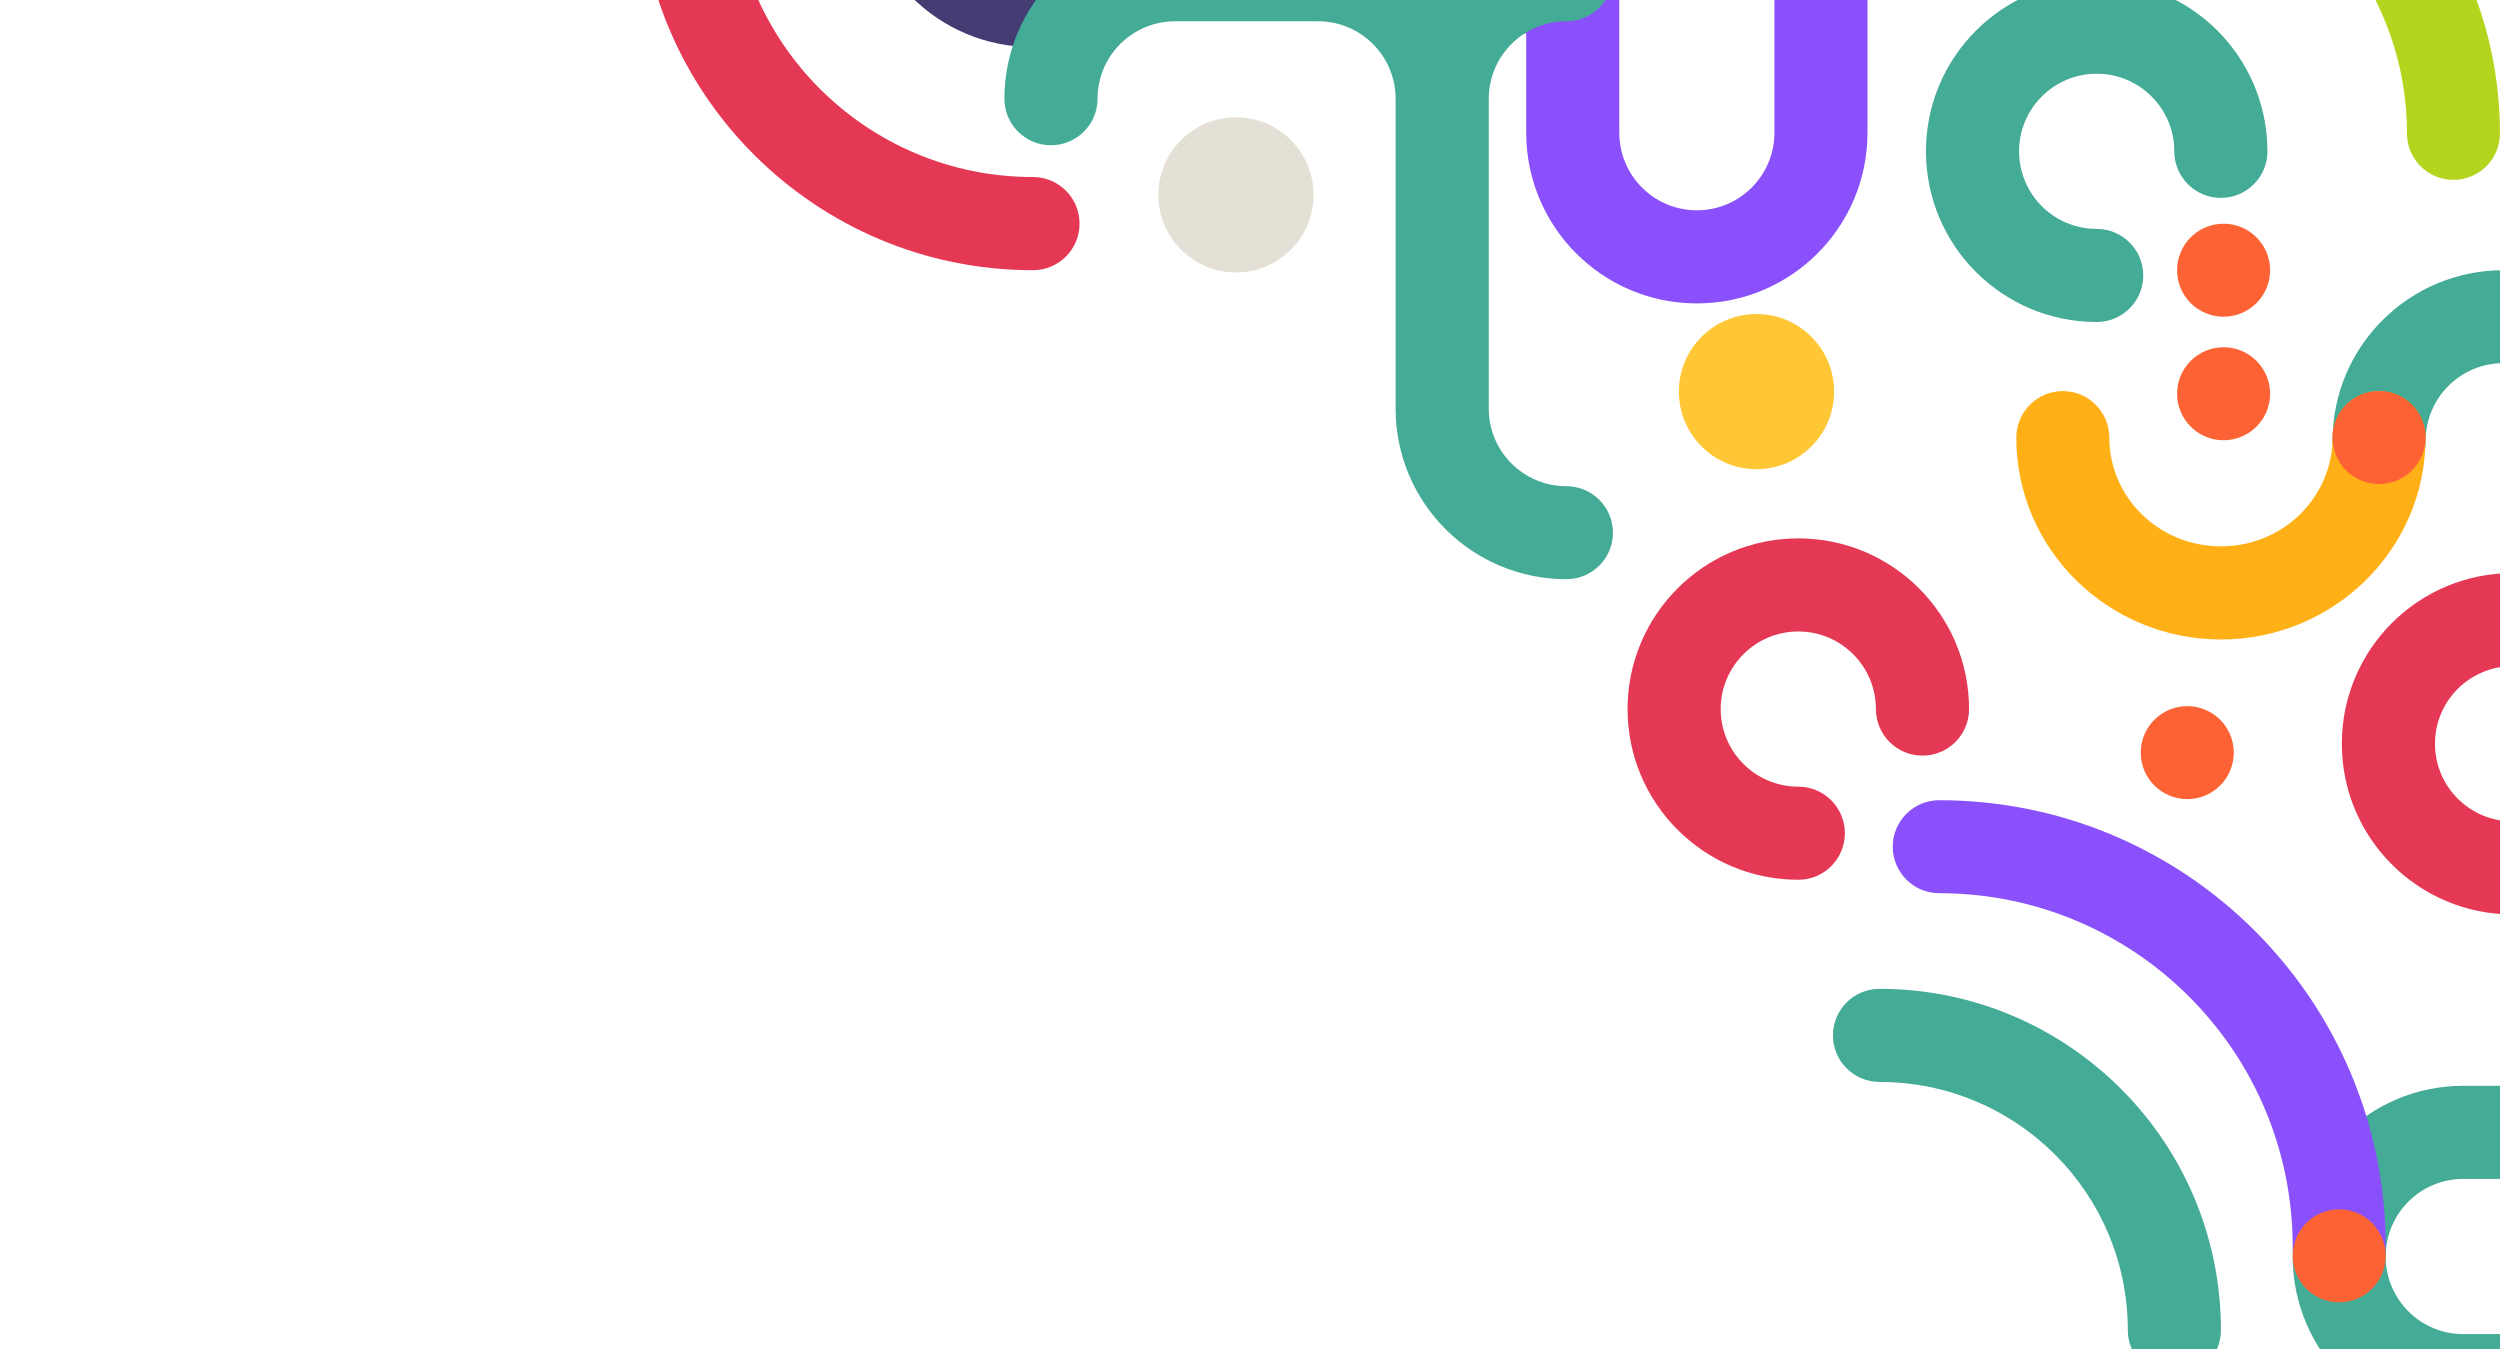 <svg width="341" height="184" viewBox="0 0 341 184" fill="none" xmlns="http://www.w3.org/2000/svg">
<g clip-path="url(#clip0)">
<path d="M255.875 96.718C255.875 90.873 251.135 86.135 245.289 86.135C239.443 86.135 234.703 90.873 234.703 96.718C234.703 102.562 239.443 107.301 245.289 107.301C248.797 107.301 251.641 110.144 251.641 113.65C251.641 117.157 248.797 120 245.289 120C232.427 120 222 109.576 222 96.718C222 83.859 232.427 73.436 245.289 73.436C258.151 73.436 268.578 83.859 268.578 96.718C268.578 100.224 265.734 103.067 262.227 103.067C258.719 103.067 255.875 100.224 255.875 96.718Z" fill="#E53855"/>
<path fill-rule="evenodd" clip-rule="evenodd" d="M307.585 191.834C301.739 191.834 296.999 196.573 296.999 202.417C296.999 208.262 301.739 213 307.585 213C313.431 213 318.171 208.262 318.171 202.417C318.171 196.573 313.431 191.834 307.585 191.834ZM239.585 42.834C233.739 42.834 228.999 47.572 228.999 53.417C228.999 59.262 233.739 64 239.585 64C245.431 64 250.171 59.262 250.171 53.417C250.171 47.572 245.431 42.834 239.585 42.834Z" fill="#FFC735"/>
<path d="M285.989 31.223C280.143 31.223 275.403 26.485 275.403 20.64C275.403 14.796 280.143 10.058 285.989 10.058C291.836 10.058 296.575 14.796 296.575 20.64C296.575 24.147 299.419 26.99 302.927 26.99C306.435 26.99 309.278 24.147 309.278 20.64C309.278 7.782 298.852 -2.642 285.989 -2.642C273.127 -2.642 262.7 7.782 262.7 20.64C262.7 33.499 273.127 43.923 285.989 43.923C289.497 43.923 292.341 41.08 292.341 37.573C292.341 34.066 289.497 31.223 285.989 31.223Z" fill="#44AB96"/>
<path fill-rule="evenodd" clip-rule="evenodd" d="M231.452 -47.523C244.306 -47.523 254.726 -37.097 254.726 -24.237V18.101C254.726 30.961 244.306 41.386 231.452 41.386C218.597 41.386 208.177 30.961 208.177 18.101V4.553H194.847C181.994 4.553 171.573 -5.873 171.573 -18.733V-61.071C171.573 -66.917 166.837 -71.655 160.994 -71.655H141.528C135.686 -71.655 130.949 -66.917 130.949 -61.071C130.949 -57.565 128.107 -54.72 124.601 -54.72C121.096 -54.72 118.254 -57.565 118.254 -61.071C118.254 -73.933 128.674 -84.356 141.528 -84.356H160.994C167.663 -84.356 173.678 -81.549 177.921 -77.053C182.164 -81.549 188.178 -84.356 194.847 -84.356H213.89C217.396 -84.356 220.238 -81.511 220.238 -78.005C220.238 -74.5 217.396 -71.655 213.89 -71.655H194.847C189.005 -71.655 184.268 -66.917 184.268 -61.071V-18.733C184.268 -12.887 189.005 -8.149 194.847 -8.149H208.177V-24.237C208.177 -37.097 218.597 -47.523 231.452 -47.523ZM220.872 18.101C220.872 23.946 225.609 28.685 231.452 28.685C237.294 28.685 242.031 23.946 242.031 18.101V-24.237C242.031 -30.082 237.294 -34.821 231.452 -34.821C225.609 -34.821 220.872 -30.082 220.872 -24.237V18.101Z" fill="#8950FC"/>
<path fill-rule="evenodd" clip-rule="evenodd" d="M290.234 181.435C290.234 162.735 275.07 147.575 256.364 147.575C252.857 147.575 250.014 144.733 250.014 141.226C250.014 137.72 252.857 134.878 256.364 134.878C282.084 134.878 302.935 155.722 302.935 181.435C302.935 184.941 300.092 187.784 296.585 187.784C293.077 187.784 290.234 184.941 290.234 181.435Z" fill="#44AB96"/>
<path fill-rule="evenodd" clip-rule="evenodd" d="M303.297 43.198C306.801 43.198 309.641 40.359 309.641 36.857C309.641 33.355 306.801 30.515 303.297 30.515C299.794 30.515 296.954 33.355 296.954 36.857C296.954 40.359 299.794 43.198 303.297 43.198Z" fill="#FD6234"/>
<path fill-rule="evenodd" clip-rule="evenodd" d="M303.297 60.048C306.801 60.048 309.641 57.209 309.641 53.707C309.641 50.205 306.801 47.365 303.297 47.365C299.794 47.365 296.954 50.205 296.954 53.707C296.954 57.209 299.794 60.048 303.297 60.048Z" fill="#FD6234"/>
<path fill-rule="evenodd" clip-rule="evenodd" d="M312.722 171.387C312.722 158.528 323.135 148.104 335.981 148.104H378.269C391.115 148.104 401.528 158.528 401.528 171.387C401.528 184.245 391.115 194.669 378.269 194.669H335.981C323.135 194.669 312.722 184.245 312.722 171.387ZM335.981 160.804C330.142 160.804 325.408 165.542 325.408 171.387C325.408 177.231 330.142 181.97 335.981 181.97H378.269C384.108 181.97 388.841 177.231 388.841 171.387C388.841 165.542 384.108 160.804 378.269 160.804H335.981Z" fill="#44AB96"/>
<path fill-rule="evenodd" clip-rule="evenodd" d="M401.166 119.296C401.166 115.794 398.322 112.954 394.814 112.954C388.966 112.954 384.226 108.222 384.226 102.385V60.109C384.226 54.272 388.966 49.539 394.814 49.539C398.322 49.539 401.166 46.7 401.166 43.198C401.166 39.696 398.322 36.857 394.814 36.857C388.139 36.857 382.12 39.659 377.873 44.15C373.626 39.659 367.608 36.857 360.933 36.857H341.452C328.588 36.857 318.159 47.267 318.159 60.109C318.159 63.611 321.003 66.45 324.512 66.45C328.02 66.45 330.864 63.611 330.864 60.109C330.864 54.272 335.605 49.539 341.452 49.539H360.933C366.781 49.539 371.521 54.272 371.521 60.109V102.385C371.521 102.385 371.521 102.385 371.521 102.385C371.521 115.227 381.949 125.637 394.814 125.637C398.322 125.637 401.166 122.798 401.166 119.296Z" fill="#44AB96"/>
<path fill-rule="evenodd" clip-rule="evenodd" d="M342.717 90.866C336.87 90.866 332.131 95.605 332.131 101.449C332.131 107.294 336.87 112.032 342.717 112.032C348.563 112.032 353.303 107.294 353.303 101.449C353.303 97.942 356.146 95.1 359.654 95.1C363.162 95.1 366.006 97.942 366.006 101.449C366.006 114.308 355.579 124.731 342.717 124.731C329.854 124.731 319.428 114.308 319.428 101.449C319.428 88.591 329.854 78.167 342.717 78.167C346.225 78.167 349.068 81.01 349.068 84.517C349.068 88.023 346.225 90.866 342.717 90.866Z" fill="#E53855"/>
<path fill-rule="evenodd" clip-rule="evenodd" d="M287.711 59.697C287.711 67.766 294.408 74.52 302.935 74.52C311.462 74.52 318.159 67.766 318.159 59.697C318.159 56.189 320.999 53.344 324.502 53.344C328.006 53.344 330.846 56.189 330.846 59.697C330.846 75.019 318.23 87.226 302.935 87.226C287.64 87.226 275.024 75.019 275.024 59.697C275.024 56.189 277.865 53.344 281.368 53.344C284.871 53.344 287.711 56.189 287.711 59.697Z" fill="#FFB017"/>
<path d="M312.721 170.028C312.721 143.41 291.137 121.832 264.512 121.832C261.009 121.832 258.169 118.993 258.169 115.491C258.169 111.989 261.009 109.15 264.512 109.15C298.144 109.15 325.408 136.406 325.408 170.028C325.408 173.53 322.568 176.369 319.065 176.369C315.562 176.369 312.721 173.53 312.721 170.028Z" fill="#8950FC"/>
<path d="M99.793 -16.943C99.793 5.751 118.196 24.148 140.896 24.148C144.406 24.148 147.252 26.993 147.252 30.502C147.252 34.011 144.406 36.856 140.896 36.856C111.175 36.856 87.081 12.77 87.081 -16.943C87.081 -20.452 89.927 -23.297 93.437 -23.297C96.948 -23.297 99.793 -20.452 99.793 -16.943Z" fill="#E53855"/>
<path fill-rule="evenodd" clip-rule="evenodd" d="M298.343 96.317C301.847 96.317 304.687 99.156 304.687 102.659C304.687 106.161 301.847 109 298.343 109C294.84 109 292 106.161 292 102.659C292 99.156 294.84 96.317 298.343 96.317Z" fill="#FD6234"/>
<path fill-rule="evenodd" clip-rule="evenodd" d="M324.503 53.344C328.006 53.344 330.846 56.184 330.846 59.686C330.846 63.188 328.006 66.027 324.503 66.027C320.999 66.027 318.159 63.188 318.159 59.686C318.159 56.184 320.999 53.344 324.503 53.344Z" fill="#FD6234"/>
<path fill-rule="evenodd" clip-rule="evenodd" d="M319.065 164.954C322.568 164.954 325.408 167.794 325.408 171.296C325.408 174.798 322.568 177.637 319.065 177.637C315.562 177.637 312.722 174.798 312.722 171.296C312.722 167.794 315.562 164.954 319.065 164.954Z" fill="#FD6234"/>
<path fill-rule="evenodd" clip-rule="evenodd" d="M328.309 18.195C328.309 -4.22 310.133 -22.391 287.711 -22.391C284.208 -22.391 281.368 -25.23 281.368 -28.732C281.368 -32.234 284.208 -35.074 287.711 -35.074C317.139 -35.074 340.995 -11.225 340.995 18.195C340.995 21.697 338.155 24.536 334.652 24.536C331.149 24.536 328.309 21.697 328.309 18.195Z" fill="#B4D51E"/>
<path fill-rule="evenodd" clip-rule="evenodd" d="M140.817 -27.448C134.971 -27.448 130.231 -22.709 130.231 -16.865C130.231 -11.02 134.971 -6.282 140.817 -6.282C146.664 -6.282 151.403 -11.02 151.403 -16.865C151.403 -20.372 154.247 -23.215 157.755 -23.215C161.263 -23.215 164.106 -20.372 164.106 -16.865C164.106 -4.006 153.68 6.417 140.817 6.417C127.955 6.417 117.528 -4.006 117.528 -16.865C117.528 -29.723 127.955 -40.147 140.817 -40.147C144.325 -40.147 147.169 -37.302 147.169 -33.797C147.169 -30.291 144.325 -27.448 140.817 -27.448Z" fill="#463C74"/>
<path fill-rule="evenodd" clip-rule="evenodd" d="M220.007 72.659C220.007 69.156 217.163 66.317 213.654 66.317C207.807 66.317 203.067 61.585 203.067 55.748V13.472C203.067 7.634 207.807 2.902 213.654 2.902C217.163 2.902 220.007 0.063 220.007 -3.439C220.007 -6.941 217.163 -9.781 213.654 -9.781C206.98 -9.781 200.961 -6.978 196.714 -2.487C192.467 -6.978 186.448 -9.781 179.774 -9.781H160.293C147.428 -9.781 137 0.63 137 13.472C137 16.974 139.844 19.813 143.353 19.813C146.861 19.813 149.705 16.974 149.705 13.472C149.705 7.634 154.445 2.902 160.293 2.902H179.774C185.621 2.902 190.362 7.634 190.362 13.472V55.748C190.362 55.748 190.362 55.748 190.362 55.748C190.362 68.589 200.79 79 213.654 79C217.163 79 220.007 76.161 220.007 72.659Z" fill="#44AB96"/>
<path fill-rule="evenodd" clip-rule="evenodd" d="M168.586 16C162.74 16 158 20.738 158 26.583C158 32.428 162.74 37.166 168.586 37.166C174.432 37.166 179.172 32.428 179.172 26.583C179.172 20.738 174.432 16 168.586 16Z" fill="#E5E0D5"/>
</g>
<defs>
<clipPath id="clip0">
<rect width="384" height="184" fill="white"/>
</clipPath>
</defs>
</svg>
